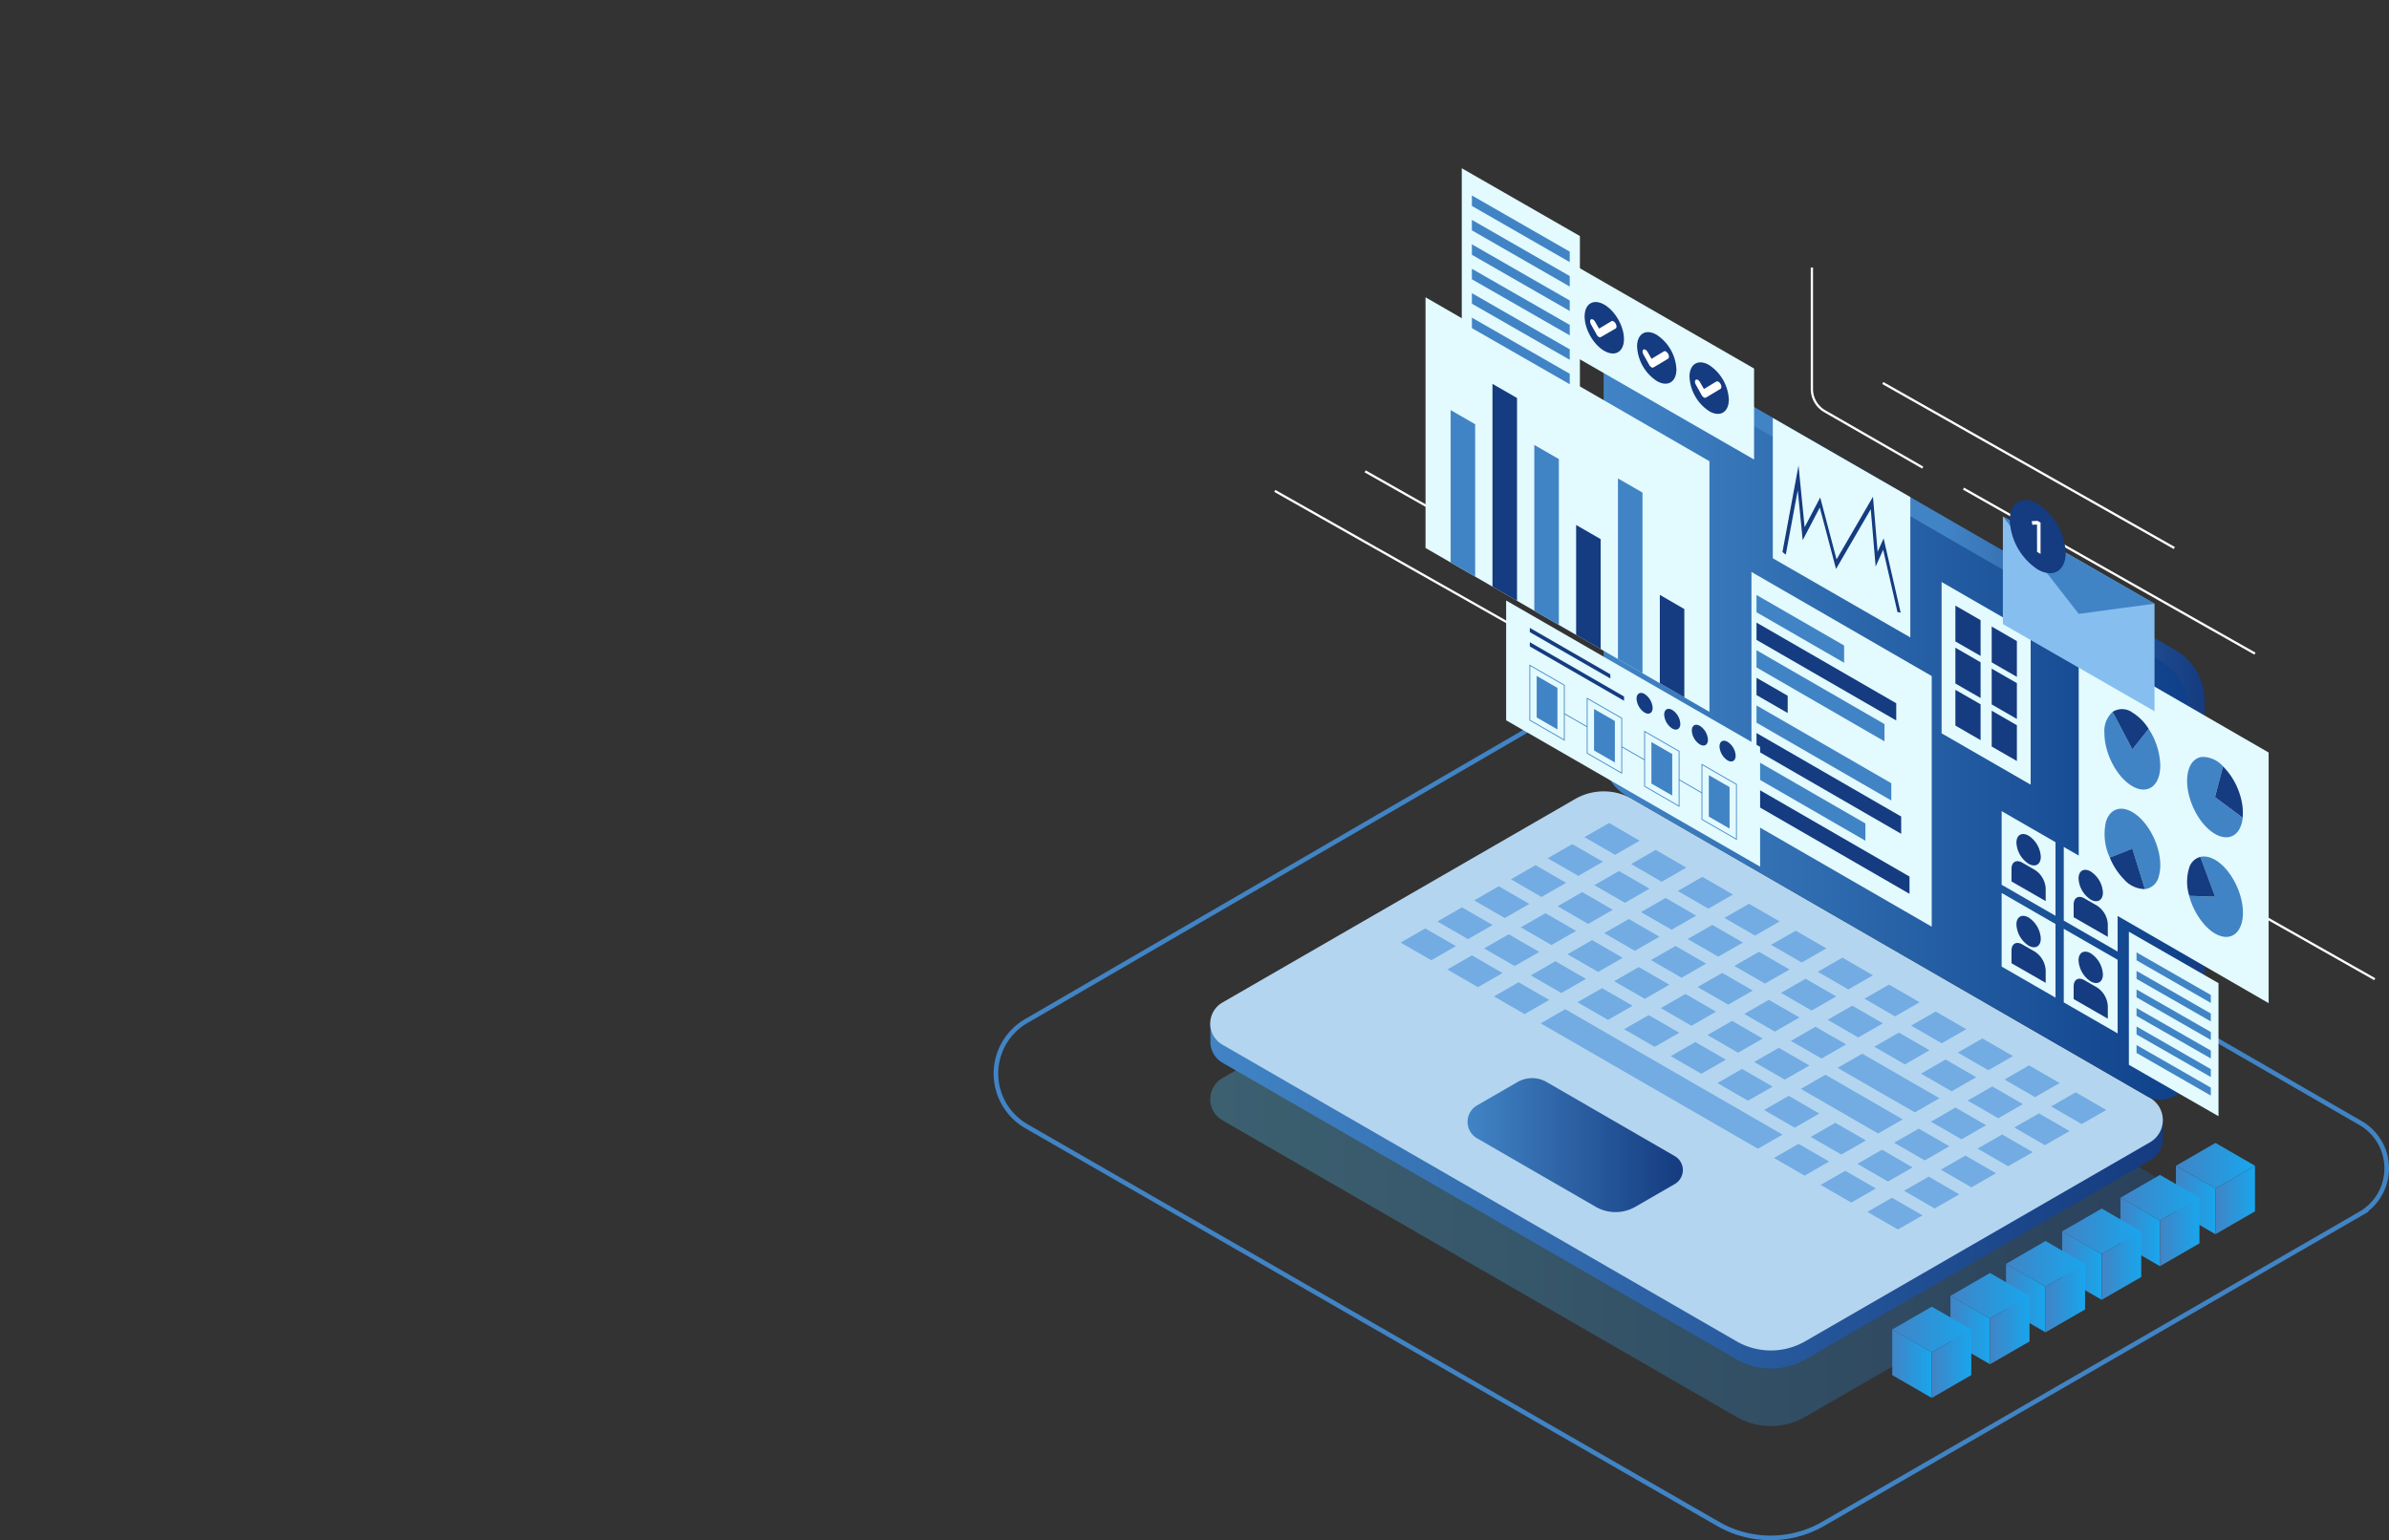 <?xml version="1.0" encoding="UTF-8"?> <svg xmlns="http://www.w3.org/2000/svg" xmlns:xlink="http://www.w3.org/1999/xlink" viewBox="0 0 410.69 264.85"><rect x="0" y="0" width="410.69" height="264.85" fill="#333333" stroke="none"/> <defs> <style>.cls-1{isolation:isolate;}.cls-10,.cls-14,.cls-2,.cls-35{fill:none;}.cls-14,.cls-2{stroke:#4184c5;}.cls-10,.cls-14,.cls-2{stroke-miterlimit:10;}.cls-2{stroke-width:0.79px;}.cls-3{opacity:0.3;fill:url(#Degradado_sin_nombre_3);}.cls-4{fill:url(#Безымянный_градиент_17);}.cls-5{fill:#b4d5ef;}.cls-6{fill:url(#Безымянный_градиент_25);}.cls-7{fill:url(#Безымянный_градиент_23);}.cls-8{fill:#72ace3;}.cls-9{mix-blend-mode:multiply;fill:url(#Безымянный_градиент_14);}.cls-10{stroke:#fff;stroke-width:0.39px;}.cls-11{fill:#e3faff;}.cls-12{fill:#4184c5;}.cls-13{fill:#153b80;}.cls-14{stroke-width:0.14px;}.cls-15{fill:#86bfef;}.cls-16{fill:#fff;}.cls-17{fill:url(#Degradado_sin_nombre_2);}.cls-18{fill:url(#Degradado_sin_nombre_2-2);}.cls-19{fill:url(#Degradado_sin_nombre_2-3);}.cls-20{fill:url(#Degradado_sin_nombre_2-4);}.cls-21{fill:url(#Degradado_sin_nombre_2-5);}.cls-22{fill:url(#Degradado_sin_nombre_2-6);}.cls-23{fill:url(#Degradado_sin_nombre_2-7);}.cls-24{fill:url(#Degradado_sin_nombre_2-8);}.cls-25{fill:url(#Degradado_sin_nombre_2-9);}.cls-26{fill:url(#Degradado_sin_nombre_2-10);}.cls-27{fill:url(#Degradado_sin_nombre_2-11);}.cls-28{fill:url(#Degradado_sin_nombre_2-12);}.cls-29{fill:url(#Degradado_sin_nombre_2-13);}.cls-30{fill:url(#Degradado_sin_nombre_2-14);}.cls-31{fill:url(#Degradado_sin_nombre_2-15);}.cls-32{fill:url(#Degradado_sin_nombre_5);}.cls-33{fill:url(#Degradado_sin_nombre_2-16);}.cls-34{fill:url(#Degradado_sin_nombre_2-17);}</style> <linearGradient id="Degradado_sin_nombre_3" x1="186.6" y1="355.22" x2="350.39" y2="355.22" gradientUnits="userSpaceOnUse"> <stop offset="0" stop-color="#50c9ff"></stop> <stop offset="1" stop-color="#1562b7"></stop> </linearGradient> <linearGradient id="Безымянный_градиент_17" x1="186.6" y1="345.32" x2="350.39" y2="345.32" gradientUnits="userSpaceOnUse"> <stop offset="0" stop-color="#4184c5"></stop> <stop offset="1" stop-color="#153b80"></stop> </linearGradient> <linearGradient id="Безымянный_градиент_25" x1="256.02" y1="281.58" x2="357.63" y2="281.58" gradientUnits="userSpaceOnUse"> <stop offset="0.56" stop-color="#4184c5"></stop> <stop offset="1" stop-color="#153b80"></stop> </linearGradient> <linearGradient id="Безымянный_градиент_23" x1="254.25" y1="282.7" x2="354.8" y2="282.7" gradientUnits="userSpaceOnUse"> <stop offset="0" stop-color="#4184c5"></stop> <stop offset="1" stop-color="#0e4089"></stop> </linearGradient> <linearGradient id="Безымянный_градиент_14" x1="230.85" y1="354.97" x2="267.9" y2="354.97" xlink:href="#Безымянный_градиент_17"></linearGradient> <linearGradient id="Degradado_sin_nombre_2" x1="374.06" y1="206.34" x2="380.86" y2="206.34" gradientUnits="userSpaceOnUse"> <stop offset="0" stop-color="#4184c5"></stop> <stop offset="1" stop-color="#18a6ed"></stop> </linearGradient> <linearGradient id="Degradado_sin_nombre_2-2" x1="374.06" y1="200.46" x2="387.65" y2="200.46" xlink:href="#Degradado_sin_nombre_2"></linearGradient> <linearGradient id="Degradado_sin_nombre_2-3" x1="380.86" y1="206.34" x2="387.65" y2="206.34" xlink:href="#Degradado_sin_nombre_2"></linearGradient> <linearGradient id="Degradado_sin_nombre_2-4" x1="364.52" y1="211.84" x2="371.31" y2="211.84" xlink:href="#Degradado_sin_nombre_2"></linearGradient> <linearGradient id="Degradado_sin_nombre_2-5" x1="364.52" y1="205.96" x2="378.11" y2="205.96" xlink:href="#Degradado_sin_nombre_2"></linearGradient> <linearGradient id="Degradado_sin_nombre_2-6" x1="371.31" y1="211.84" x2="378.11" y2="211.84" xlink:href="#Degradado_sin_nombre_2"></linearGradient> <linearGradient id="Degradado_sin_nombre_2-7" x1="354.51" y1="217.63" x2="361.3" y2="217.63" xlink:href="#Degradado_sin_nombre_2"></linearGradient> <linearGradient id="Degradado_sin_nombre_2-8" x1="354.51" y1="211.74" x2="368.1" y2="211.74" xlink:href="#Degradado_sin_nombre_2"></linearGradient> <linearGradient id="Degradado_sin_nombre_2-9" x1="361.3" y1="217.63" x2="368.1" y2="217.63" xlink:href="#Degradado_sin_nombre_2"></linearGradient> <linearGradient id="Degradado_sin_nombre_2-10" x1="344.85" y1="223.21" x2="351.64" y2="223.21" xlink:href="#Degradado_sin_nombre_2"></linearGradient> <linearGradient id="Degradado_sin_nombre_2-11" x1="344.85" y1="217.33" x2="358.44" y2="217.33" xlink:href="#Degradado_sin_nombre_2"></linearGradient> <linearGradient id="Degradado_sin_nombre_2-12" x1="351.64" y1="223.21" x2="358.44" y2="223.21" xlink:href="#Degradado_sin_nombre_2"></linearGradient> <linearGradient id="Degradado_sin_nombre_2-13" x1="335.3" y1="228.71" x2="342.1" y2="228.71" xlink:href="#Degradado_sin_nombre_2"></linearGradient> <linearGradient id="Degradado_sin_nombre_2-14" x1="335.3" y1="222.83" x2="348.89" y2="222.83" xlink:href="#Degradado_sin_nombre_2"></linearGradient> <linearGradient id="Degradado_sin_nombre_2-15" x1="342.1" y1="228.71" x2="348.89" y2="228.71" xlink:href="#Degradado_sin_nombre_2"></linearGradient> <linearGradient id="Degradado_sin_nombre_5" x1="325.29" y1="234.5" x2="332.09" y2="234.5" xlink:href="#Degradado_sin_nombre_2"></linearGradient> <linearGradient id="Degradado_sin_nombre_2-16" x1="325.29" y1="228.61" x2="338.88" y2="228.61" xlink:href="#Degradado_sin_nombre_2"></linearGradient> <linearGradient id="Degradado_sin_nombre_2-17" x1="332.09" y1="234.5" x2="338.88" y2="234.5" xlink:href="#Degradado_sin_nombre_2"></linearGradient> </defs> <g class="cls-1"> <g id="OBJECTS"> <path class="cls-2" d="M292,420.08l92.33-53.31a9,9,0,0,0,0-15.63l-121.1-69.91a18,18,0,0,0-18,0L155,333.62a10.44,10.44,0,0,0,0,18.08l118.92,68.39A18.13,18.13,0,0,0,292,420.08Z" transform="translate(21.43 -158.05)"></path> <path class="cls-3" d="M348.19,359.85l-89-51.4a9.85,9.85,0,0,0-9.85,0l-60.64,35a4.18,4.18,0,0,0,0,7.23l88.37,51a11.83,11.83,0,0,0,11.85,0l59.29-34.23A4.4,4.4,0,0,0,348.19,359.85Z" transform="translate(21.43 -158.05)"></path> <path class="cls-4" d="M350.39,350.57h-1.28v.09a4.69,4.69,0,0,0-.92-.71l-89-51.39a9.85,9.85,0,0,0-9.85,0l-60.64,35a4.33,4.33,0,0,0-.71.55l0-.15-1.34.1v3.2h0a4.13,4.13,0,0,0,2.07,3.53l88.37,51a11.88,11.88,0,0,0,11.85,0l59.29-34.23a4.36,4.36,0,0,0,2.18-4l0,0Z" transform="translate(21.43 -158.05)"></path> <path class="cls-5" d="M348.19,346.85l-89-51.4a9.85,9.85,0,0,0-9.85,0l-60.64,35a4.18,4.18,0,0,0,0,7.23l88.37,51a11.83,11.83,0,0,0,11.85,0l59.29-34.23A4.4,4.4,0,0,0,348.19,346.85Z" transform="translate(21.43 -158.05)"></path> <path class="cls-6" d="M352.56,269.85,261,217a2.56,2.56,0,0,0-2.51,0h0l-.07,0-.07,0L256,218.42l.75,1.73.31,0v66.26a7.8,7.8,0,0,0,3.9,6.75l89.43,51.63a4.75,4.75,0,0,0,2,.63l-.11,1,2.81-1.62.15-.09.11-.06h0a4.75,4.75,0,0,0,2.23-4.05v-62A10.17,10.17,0,0,0,352.56,269.85Z" transform="translate(21.43 -158.05)"></path> <path class="cls-7" d="M354.8,342.3v-62a10.15,10.15,0,0,0-5.08-8.79l-91.53-52.85a2.63,2.63,0,0,0-3.94,2.28v67.17a7.78,7.78,0,0,0,3.89,6.75l89.44,51.64A4.82,4.82,0,0,0,354.8,342.3Z" transform="translate(21.43 -158.05)"></path> <polygon class="cls-8" points="277.64 146.99 272.38 143.95 276.61 141.52 281.87 144.56 277.64 146.99"></polygon> <polygon class="cls-8" points="285.66 151.62 280.4 148.58 284.63 146.15 289.89 149.19 285.66 151.62"></polygon> <polygon class="cls-8" points="293.68 156.25 288.42 153.21 292.65 150.78 297.91 153.82 293.68 156.25"></polygon> <polygon class="cls-8" points="301.7 160.88 296.44 157.84 300.67 155.41 305.94 158.45 301.7 160.88"></polygon> <polygon class="cls-8" points="309.73 165.51 304.46 162.47 308.7 160.04 313.96 163.08 309.73 165.51"></polygon> <polygon class="cls-8" points="317.75 170.14 312.49 167.1 316.72 164.68 321.98 167.71 317.75 170.14"></polygon> <polygon class="cls-8" points="325.77 174.77 320.51 171.73 324.74 169.31 330 172.34 325.77 174.77"></polygon> <polygon class="cls-8" points="333.79 179.4 328.53 176.36 332.76 173.94 338.02 176.97 333.79 179.4"></polygon> <polygon class="cls-8" points="341.81 184.03 336.56 181 340.79 178.57 346.05 181.6 341.81 184.03"></polygon> <polygon class="cls-8" points="349.84 188.66 344.58 185.63 348.81 183.2 354.07 186.23 349.84 188.66"></polygon> <polygon class="cls-8" points="357.86 193.29 352.6 190.26 356.83 187.83 362.09 190.87 357.86 193.29"></polygon> <polygon class="cls-8" points="271.32 150.61 266.06 147.58 270.29 145.15 275.55 148.18 271.32 150.61"></polygon> <polygon class="cls-8" points="279.34 155.24 274.08 152.21 278.31 149.78 283.57 152.81 279.34 155.24"></polygon> <polygon class="cls-8" points="287.36 159.87 282.1 156.84 286.33 154.41 291.59 157.45 287.36 159.87"></polygon> <polygon class="cls-8" points="295.38 164.5 290.13 161.47 294.36 159.04 299.62 162.08 295.38 164.5"></polygon> <polygon class="cls-8" points="303.41 169.13 298.15 166.1 302.38 163.67 307.64 166.71 303.41 169.13"></polygon> <polygon class="cls-8" points="311.43 173.77 306.17 170.73 310.4 168.3 315.66 171.34 311.43 173.77"></polygon> <polygon class="cls-8" points="319.45 178.4 314.19 175.36 318.42 172.93 323.68 175.97 319.45 178.4"></polygon> <polygon class="cls-8" points="327.47 183.03 322.21 179.99 326.44 177.56 331.7 180.6 327.47 183.03"></polygon> <polygon class="cls-8" points="335.5 187.66 330.24 184.62 334.47 182.19 339.73 185.23 335.5 187.66"></polygon> <polygon class="cls-8" points="343.52 192.29 338.26 189.25 342.49 186.82 347.75 189.86 343.52 192.29"></polygon> <polygon class="cls-8" points="351.54 196.92 346.28 193.88 350.51 191.45 355.77 194.49 351.54 196.92"></polygon> <polygon class="cls-8" points="265 154.24 259.74 151.2 263.97 148.77 269.23 151.81 265 154.24"></polygon> <polygon class="cls-8" points="273.02 158.87 267.76 155.83 271.99 153.4 277.25 156.44 273.02 158.87"></polygon> <polygon class="cls-8" points="281.04 163.5 275.78 160.46 280.01 158.03 285.27 161.07 281.04 163.5"></polygon> <polygon class="cls-8" points="289.07 168.13 283.81 165.09 288.04 162.67 293.3 165.7 289.07 168.13"></polygon> <polygon class="cls-8" points="297.09 172.76 291.83 169.72 296.06 167.3 301.32 170.33 297.09 172.76"></polygon> <polygon class="cls-8" points="305.11 177.39 299.85 174.35 304.08 171.93 309.34 174.96 305.11 177.39"></polygon> <polygon class="cls-8" points="313.13 182.02 307.87 178.99 312.1 176.56 317.37 179.59 313.13 182.02"></polygon> <polygon class="cls-8" points="329.18 191.28 315.89 183.62 320.13 181.19 333.41 188.85 329.18 191.28"></polygon> <polygon class="cls-8" points="337.2 195.91 331.94 192.88 336.17 190.45 341.43 193.49 337.2 195.91"></polygon> <polygon class="cls-8" points="345.22 200.54 339.96 197.51 344.19 195.08 349.45 198.12 345.22 200.54"></polygon> <polygon class="cls-8" points="258.68 157.86 253.42 154.83 257.65 152.4 262.91 155.44 258.68 157.86"></polygon> <polygon class="cls-8" points="266.7 162.5 261.44 159.46 265.67 157.03 270.94 160.07 266.7 162.5"></polygon> <polygon class="cls-8" points="274.73 167.13 269.46 164.09 273.7 161.66 278.96 164.7 274.73 167.13"></polygon> <polygon class="cls-8" points="282.75 171.76 277.49 168.72 281.72 166.29 286.98 169.33 282.75 171.76"></polygon> <polygon class="cls-8" points="290.77 176.39 285.51 173.35 289.74 170.92 295 173.96 290.77 176.39"></polygon> <polygon class="cls-8" points="298.79 181.02 293.53 177.98 297.76 175.55 303.02 178.59 298.79 181.02"></polygon> <polygon class="cls-8" points="306.81 185.65 301.55 182.61 305.79 180.18 311.05 183.22 306.81 185.65"></polygon> <polygon class="cls-8" points="322.86 194.91 309.58 187.24 313.81 184.81 327.09 192.48 322.86 194.91"></polygon> <polygon class="cls-8" points="330.88 199.54 325.62 196.5 329.85 194.07 335.11 197.11 330.88 199.54"></polygon> <polygon class="cls-8" points="338.9 204.17 333.64 201.13 337.87 198.71 343.13 201.74 338.9 204.17"></polygon> <polygon class="cls-8" points="252.36 161.49 247.1 158.45 251.33 156.03 256.59 159.06 252.36 161.49"></polygon> <polygon class="cls-8" points="260.38 166.12 255.12 163.08 259.36 160.66 264.62 163.69 260.38 166.12"></polygon> <polygon class="cls-8" points="268.41 170.75 263.15 167.72 267.38 165.29 272.64 168.32 268.41 170.75"></polygon> <polygon class="cls-8" points="276.43 175.38 271.17 172.34 275.4 169.92 280.66 172.95 276.43 175.38"></polygon> <polygon class="cls-8" points="284.45 180.01 279.19 176.98 283.42 174.55 288.68 177.59 284.45 180.01"></polygon> <polygon class="cls-8" points="292.47 184.64 287.21 181.61 291.44 179.18 296.7 182.22 292.47 184.64"></polygon> <polygon class="cls-8" points="300.5 189.27 295.24 186.24 299.47 183.81 304.73 186.85 300.5 189.27"></polygon> <polygon class="cls-8" points="308.52 193.91 303.26 190.87 307.49 188.44 312.75 191.48 308.52 193.91"></polygon> <polygon class="cls-8" points="316.54 198.53 311.28 195.5 315.51 193.07 320.77 196.11 316.54 198.53"></polygon> <polygon class="cls-8" points="324.56 203.17 319.3 200.13 323.53 197.7 328.79 200.74 324.56 203.17"></polygon> <polygon class="cls-8" points="332.58 207.8 327.32 204.76 331.56 202.33 336.82 205.37 332.58 207.8"></polygon> <polygon class="cls-8" points="246.04 165.12 240.78 162.08 245.01 159.65 250.28 162.69 246.04 165.12"></polygon> <polygon class="cls-8" points="254.07 169.75 248.81 166.71 253.04 164.28 258.3 167.32 254.07 169.75"></polygon> <polygon class="cls-8" points="262.09 174.38 256.83 171.34 261.06 168.91 266.32 171.95 262.09 174.38"></polygon> <polygon class="cls-8" points="302.2 197.53 264.85 175.97 269.08 173.54 306.43 195.1 302.2 197.53"></polygon> <polygon class="cls-8" points="310.22 202.16 304.96 199.12 309.19 196.7 314.45 199.73 310.22 202.16"></polygon> <polygon class="cls-8" points="318.25 206.79 312.98 203.75 317.21 201.33 322.48 204.36 318.25 206.79"></polygon> <polygon class="cls-8" points="326.27 211.42 321.01 208.39 325.24 205.96 330.5 208.99 326.27 211.42"></polygon> <path class="cls-9" d="M252.91,365.58l-20.43-11.8a3.27,3.27,0,0,1,0-5.65l6.94-4a5,5,0,0,1,5.06,0l22,12.72a2.77,2.77,0,0,1,0,4.8l-6.8,3.93A6.84,6.84,0,0,1,252.91,365.58Z" transform="translate(21.43 -158.05)"></path> <line class="cls-10" x1="387.65" y1="112.4" x2="337.54" y2="84.02"></line> <line class="cls-10" x1="284.8" y1="109.43" x2="234.68" y2="81.05"></line> <line class="cls-10" x1="373.79" y1="94.24" x2="323.67" y2="65.86"></line> <line class="cls-10" x1="408.24" y1="168.38" x2="358.12" y2="140"></line> <line class="cls-10" x1="269.27" y1="112.79" x2="219.15" y2="84.41"></line> <path class="cls-10" d="M309.11,238.46l-16.84-9.69a4.4,4.4,0,0,1-2.22-3.82V204.06" transform="translate(21.43 -158.05)"></path> <polygon class="cls-11" points="293.87 122.41 245.06 94.23 245.06 51.12 293.87 79.31 293.87 122.41"></polygon> <polygon class="cls-12" points="253.59 99.15 249.38 96.72 249.38 70.52 253.59 72.95 253.59 99.15"></polygon> <polygon class="cls-13" points="260.79 103.31 256.57 100.87 256.57 66.01 260.79 68.44 260.79 103.31"></polygon> <polygon class="cls-12" points="267.98 107.46 263.76 105.03 263.76 76.51 267.98 78.94 267.98 107.46"></polygon> <polygon class="cls-13" points="275.17 111.61 270.95 109.18 270.95 90.27 275.17 92.71 275.17 111.61"></polygon> <polygon class="cls-12" points="282.36 115.77 278.14 113.33 278.14 82.27 282.36 84.7 282.36 115.77"></polygon> <polygon class="cls-13" points="289.55 119.92 285.34 117.48 285.34 102.29 289.55 104.73 289.55 119.92"></polygon> <polygon class="cls-11" points="390 172.5 357.35 153.64 357.35 110.54 390 129.4 390 172.5"></polygon> <path class="cls-12" d="M347.94,283.38l-2.8,3.52-3.39-6.44a4.43,4.43,0,0,0-1.41,3.67c0,3.5,2.15,7.58,4.8,9.11s4.8-.06,4.8-3.56A12,12,0,0,0,347.94,283.38Z" transform="translate(21.43 -158.05)"></path> <path class="cls-13" d="M347.94,283.38a8.63,8.63,0,0,0-2.8-2.81,3,3,0,0,0-3.39-.11l3.39,6.44Z" transform="translate(21.43 -158.05)"></path> <path class="cls-12" d="M364.11,298.66l-4.76-3.55,1.38-5.28a4.72,4.72,0,0,0-3.66-1.62c-2.33.32-3.2,3.66-1.94,7.47s4.17,6.64,6.5,6.32C363.05,301.81,363.92,300.51,364.11,298.66Z" transform="translate(21.43 -158.05)"></path> <path class="cls-13" d="M364.11,298.66a10.21,10.21,0,0,0-.53-4.12,11.87,11.87,0,0,0-2.85-4.71l-1.38,5.28Z" transform="translate(21.43 -158.05)"></path> <path class="cls-12" d="M341.26,305.51l3.88-1.48,2.16,6.91a2.8,2.8,0,0,0,2.4-2.28c.83-2.84-.53-7.21-3.05-9.77s-5.23-2.32-6.06.52A9.58,9.58,0,0,0,341.26,305.51Z" transform="translate(21.43 -158.05)"></path> <path class="cls-13" d="M341.26,305.51a11.71,11.71,0,0,0,2.37,3.67,4.91,4.91,0,0,0,3.67,1.76L345.14,304Z" transform="translate(21.43 -158.05)"></path> <path class="cls-12" d="M356.83,305.4l2.52,6.84-4.44-.15a12.28,12.28,0,0,0,2.6,4.93c2.44,2.76,5.25,2.86,6.27.21s-.14-7-2.58-9.78C359.72,305.78,358.1,305.1,356.83,305.4Z" transform="translate(21.43 -158.05)"></path> <path class="cls-13" d="M356.83,305.4a2.73,2.73,0,0,0-1.91,1.84,8.14,8.14,0,0,0,0,4.85l4.44.15Z" transform="translate(21.43 -158.05)"></path> <polygon class="cls-11" points="332.08 159.35 301.09 141.46 301.09 98.35 332.08 116.25 332.08 159.35"></polygon> <polygon class="cls-12" points="317.02 113.97 301.96 105.28 301.96 102.31 317.02 111 317.02 113.97"></polygon> <polygon class="cls-13" points="325.98 123.89 301.96 110.03 301.96 107.06 325.98 120.93 325.98 123.89"></polygon> <polygon class="cls-12" points="323.96 127.48 301.96 114.77 301.96 111.81 323.96 124.51 323.96 127.48"></polygon> <polygon class="cls-13" points="307.32 122.61 301.96 119.52 301.96 116.55 307.32 119.64 307.32 122.61"></polygon> <polygon class="cls-12" points="325.13 137.65 301.96 124.27 301.96 121.3 325.13 134.68 325.13 137.65"></polygon> <polygon class="cls-13" points="326.83 143.38 301.96 129.02 301.96 126.05 326.83 140.41 326.83 143.38"></polygon> <polygon class="cls-12" points="320.68 144.57 301.96 133.76 301.96 130.8 320.68 141.6 320.68 144.57"></polygon> <polygon class="cls-13" points="328.26 153.7 301.96 138.51 301.96 135.54 328.26 150.73 328.26 153.7"></polygon> <polygon class="cls-11" points="302.58 149.03 258.92 123.86 258.92 103.26 302.58 128.43 302.58 149.03"></polygon> <polygon class="cls-12" points="267.74 125.43 264.17 123.37 264.17 116.23 267.74 118.29 267.74 125.43"></polygon> <polygon class="cls-14" points="268.92 127.26 262.99 123.84 262.99 114.4 268.92 117.82 268.92 127.26"></polygon> <polygon class="cls-12" points="277.61 131.11 274.03 129.05 274.03 121.92 277.61 123.98 277.61 131.11"></polygon> <polygon class="cls-14" points="278.79 132.95 272.85 129.53 272.85 120.08 278.79 123.5 278.79 132.95"></polygon> <polygon class="cls-12" points="287.47 136.8 283.89 134.74 283.89 127.6 287.47 129.66 287.47 136.8"></polygon> <polygon class="cls-14" points="288.65 138.63 282.72 135.21 282.72 125.77 288.65 129.19 288.65 138.63"></polygon> <polygon class="cls-12" points="297.33 142.48 293.76 140.42 293.76 133.29 297.33 135.35 297.33 142.48"></polygon> <polygon class="cls-14" points="298.51 144.32 292.58 140.9 292.58 131.45 298.51 134.87 298.51 144.32"></polygon> <line class="cls-14" x1="292.58" y1="136.35" x2="288.65" y2="134.08"></line> <line class="cls-14" x1="282.72" y1="130.67" x2="278.78" y2="128.4"></line> <line class="cls-14" x1="272.85" y1="124.98" x2="268.92" y2="122.72"></line> <polygon class="cls-13" points="276.83 116.67 262.99 108.7 262.99 107.97 276.83 115.95 276.83 116.67"></polygon> <polygon class="cls-13" points="279.19 120.5 262.99 111.16 262.99 110.43 279.19 119.77 279.19 120.5"></polygon> <path class="cls-13" d="M262.67,279.78c0,.88-.62,1.24-1.38.8a3.06,3.06,0,0,1-1.38-2.39c0-.88.62-1.24,1.38-.8A3.06,3.06,0,0,1,262.67,279.78Z" transform="translate(21.43 -158.05)"></path> <path class="cls-13" d="M267.43,282.52c0,.88-.62,1.24-1.39.8a3.06,3.06,0,0,1-1.38-2.39c0-.88.62-1.24,1.38-.8A3,3,0,0,1,267.43,282.52Z" transform="translate(21.43 -158.05)"></path> <path class="cls-13" d="M272.18,285.26c0,.88-.62,1.24-1.38.8a3,3,0,0,1-1.39-2.39c0-.88.62-1.24,1.39-.8A3.06,3.06,0,0,1,272.18,285.26Z" transform="translate(21.43 -158.05)"></path> <path class="cls-13" d="M276.94,288c0,.88-.62,1.24-1.39.8a3.06,3.06,0,0,1-1.38-2.39c0-.88.62-1.24,1.38-.8A3,3,0,0,1,276.94,288Z" transform="translate(21.43 -158.05)"></path> <polygon class="cls-11" points="349.09 134.93 333.78 126.1 333.78 100.08 349.09 108.91 349.09 134.93"></polygon> <polygon class="cls-13" points="340.48 112.79 336.15 110.3 336.15 104.14 340.48 106.64 340.48 112.79"></polygon> <polygon class="cls-13" points="346.72 116.39 342.39 113.9 342.39 107.74 346.72 110.24 346.72 116.39"></polygon> <polygon class="cls-13" points="340.48 120.03 336.15 117.53 336.15 111.38 340.48 113.88 340.48 120.03"></polygon> <polygon class="cls-13" points="346.72 123.63 342.39 121.13 342.39 114.98 346.72 117.47 346.72 123.63"></polygon> <polygon class="cls-13" points="340.48 127.27 336.15 124.77 336.15 118.62 340.48 121.11 340.48 127.27"></polygon> <polygon class="cls-13" points="346.72 130.86 342.39 128.37 342.39 122.21 346.72 124.71 346.72 130.86"></polygon> <polygon class="cls-11" points="353.36 157.48 344.1 152.14 344.1 139.48 353.36 144.82 353.36 157.48"></polygon> <path class="cls-13" d="M329.4,305.37c0,1.34-.94,1.88-2.1,1.21a4.61,4.61,0,0,1-2.09-3.62c0-1.33.93-1.87,2.09-1.21A4.62,4.62,0,0,1,329.4,305.37Z" transform="translate(21.43 -158.05)"></path> <path class="cls-13" d="M330.24,313l-5.87-3.38v-2.17c0-1.18.82-1.65,1.85-1.06l2.17,1.25a4.07,4.07,0,0,1,1.85,3.19Z" transform="translate(21.43 -158.05)"></path> <polygon class="cls-11" points="364.04 163.63 354.78 158.3 354.78 145.64 364.04 150.97 364.04 163.63"></polygon> <path class="cls-13" d="M340.08,311.53c0,1.33-.94,1.87-2.1,1.21a4.64,4.64,0,0,1-2.09-3.62c0-1.34.94-1.88,2.09-1.21A4.62,4.62,0,0,1,340.08,311.53Z" transform="translate(21.43 -158.05)"></path> <path class="cls-13" d="M340.92,319.15l-5.87-3.38V313.6c0-1.18.83-1.66,1.85-1.07l2.17,1.25a4.09,4.09,0,0,1,1.85,3.2Z" transform="translate(21.43 -158.05)"></path> <polygon class="cls-11" points="353.36 171.55 344.1 166.21 344.1 153.55 353.36 158.89 353.36 171.55"></polygon> <path class="cls-13" d="M329.4,319.44c0,1.34-.94,1.88-2.1,1.21a4.61,4.61,0,0,1-2.09-3.62c0-1.33.93-1.87,2.09-1.21A4.62,4.62,0,0,1,329.4,319.44Z" transform="translate(21.43 -158.05)"></path> <path class="cls-13" d="M330.24,327.06l-5.87-3.38v-2.17c0-1.18.82-1.65,1.85-1.06l2.17,1.25a4.09,4.09,0,0,1,1.85,3.2Z" transform="translate(21.43 -158.05)"></path> <polygon class="cls-11" points="364.04 177.7 354.78 172.37 354.78 159.71 364.04 165.04 364.04 177.7"></polygon> <path class="cls-13" d="M340.08,325.6c0,1.33-.94,1.87-2.1,1.21a4.64,4.64,0,0,1-2.09-3.62c0-1.34.94-1.88,2.09-1.21A4.62,4.62,0,0,1,340.08,325.6Z" transform="translate(21.43 -158.05)"></path> <path class="cls-13" d="M340.92,333.22l-5.87-3.38v-2.17c0-1.18.83-1.66,1.85-1.07l2.17,1.25a4.09,4.09,0,0,1,1.85,3.2Z" transform="translate(21.43 -158.05)"></path> <polygon class="cls-15" points="370.38 122.31 344.31 107.31 344.31 88.81 370.38 103.81 370.38 122.31"></polygon> <polygon class="cls-12" points="344.31 88.81 357.35 105.56 370.38 103.81 344.31 88.81"></polygon> <path class="cls-13" d="M333.68,253.09c0,3.12-2.16,4.41-4.81,2.88a10.7,10.7,0,0,1-4.8-8.42c0-3.12,2.15-4.41,4.8-2.88A10.72,10.72,0,0,1,333.68,253.09Z" transform="translate(21.43 -158.05)"></path> <path class="cls-16" d="M328.75,248.24h0l-.8.05-.12-.62,1-.06.53.31v5.38l-.6-.35Z" transform="translate(21.43 -158.05)"></path> <polygon class="cls-11" points="301.54 79.02 268.07 59.76 268.07 44.1 301.54 63.37 301.54 79.02"></polygon> <ellipse class="cls-13" cx="254.36" cy="214.42" rx="2.79" ry="4.82" transform="translate(-50.74 -7.29) rotate(-29.1)"></ellipse> <path class="cls-16" d="M253.43,216a1,1,0,0,1-.36-.38l-1-1.8c-.19-.35-.19-.73,0-.85s.52.07.72.42l.67,1.17,2.13-1.28c.2-.12.52.07.72.41s.2.73,0,.85L253.79,216A.34.34,0,0,1,253.43,216Z" transform="translate(21.43 -158.05)"></path> <path class="cls-13" d="M266.76,221.56c0,2.19-1.52,3.1-3.38,2a7.53,7.53,0,0,1-3.38-5.93c0-2.19,1.51-3.1,3.38-2A7.53,7.53,0,0,1,266.76,221.56Z" transform="translate(21.43 -158.05)"></path> <path class="cls-16" d="M262.45,221.19a1,1,0,0,1-.36-.38l-1-1.8c-.2-.35-.2-.73,0-.85s.52.07.72.42l.67,1.17,2.13-1.28c.19-.12.52.06.72.41s.19.73,0,.85l-2.49,1.49A.34.34,0,0,1,262.45,221.19Z" transform="translate(21.43 -158.05)"></path> <path class="cls-13" d="M275.77,226.75c0,2.19-1.51,3.1-3.38,2a7.5,7.5,0,0,1-3.38-5.92c0-2.19,1.51-3.1,3.38-2A7.53,7.53,0,0,1,275.77,226.75Z" transform="translate(21.43 -158.05)"></path> <path class="cls-16" d="M271.46,226.38a1.1,1.1,0,0,1-.36-.38l-1-1.8c-.2-.35-.2-.73,0-.85s.52.07.72.42l.67,1.17,2.13-1.28c.2-.12.52.06.72.41s.2.73,0,.85l-2.49,1.49A.36.36,0,0,1,271.46,226.38Z" transform="translate(21.43 -158.05)"></path> <polygon class="cls-11" points="328.4 85.48 304.76 71.87 304.76 96 328.4 109.61 328.4 85.48"></polygon> <polygon class="cls-13" points="306.99 95.38 306.42 94.92 309.18 80.05 310.23 90.66 312.91 85.54 315.72 96.19 321.98 85.42 322.78 94.89 323.81 92.58 326.74 105.35 326.19 105.24 323.73 94.54 322.44 97.42 321.6 87.56 315.63 97.84 312.84 87.27 309.9 92.89 309.05 84.3 306.99 95.38"></polygon> <polygon class="cls-11" points="381.38 191.94 365.97 183.1 365.97 160.21 381.38 169.06 381.38 191.94"></polygon> <polygon class="cls-12" points="380.06 172.46 367.29 165.13 367.29 163.77 380.06 171.09 380.06 172.46"></polygon> <polygon class="cls-12" points="380.06 175.64 367.29 168.32 367.29 166.95 380.06 174.28 380.06 175.64"></polygon> <polygon class="cls-12" points="380.06 178.83 367.29 171.5 367.29 170.14 380.06 177.46 380.06 178.83"></polygon> <polygon class="cls-12" points="380.06 182.01 367.29 174.69 367.29 173.33 380.06 180.65 380.06 182.01"></polygon> <polygon class="cls-12" points="380.06 185.2 367.29 177.88 367.29 176.51 380.06 183.84 380.06 185.2"></polygon> <polygon class="cls-12" points="380.06 188.39 367.29 181.06 367.29 179.7 380.06 187.02 380.06 188.39"></polygon> <polygon class="cls-11" points="271.6 70.75 251.29 59.09 251.29 28.93 271.6 40.59 271.6 70.75"></polygon> <polygon class="cls-12" points="269.85 45.07 253.03 35.41 253.03 33.61 269.85 43.27 269.85 45.07"></polygon> <polygon class="cls-12" points="269.85 49.27 253.03 39.61 253.03 37.81 269.85 47.47 269.85 49.27"></polygon> <polygon class="cls-12" points="269.85 53.47 253.03 43.81 253.03 42.01 269.85 51.67 269.85 53.47"></polygon> <polygon class="cls-12" points="269.85 57.67 253.03 48.02 253.03 46.22 269.85 55.87 269.85 57.67"></polygon> <polygon class="cls-12" points="269.85 61.87 253.03 52.22 253.03 50.41 269.85 60.07 269.85 61.87"></polygon> <polygon class="cls-12" points="269.85 66.07 253.03 56.42 253.03 54.62 269.85 64.27 269.85 66.07"></polygon> <polygon class="cls-17" points="374.06 200.46 374.06 208.3 380.86 212.23 380.86 204.38 374.06 200.46"></polygon> <polygon class="cls-18" points="374.06 200.46 380.86 196.53 387.65 200.46 380.86 204.38 374.06 200.46"></polygon> <polygon class="cls-19" points="380.86 204.38 387.65 200.46 387.65 208.3 380.86 212.23 380.86 204.38"></polygon> <polygon class="cls-20" points="364.52 205.96 364.52 213.8 371.31 217.73 371.31 209.88 364.52 205.96"></polygon> <polygon class="cls-21" points="364.52 205.96 371.31 202.03 378.11 205.96 371.31 209.88 364.52 205.96"></polygon> <polygon class="cls-22" points="371.31 209.88 378.11 205.96 378.11 213.8 371.31 217.73 371.31 209.88"></polygon> <polygon class="cls-23" points="354.51 211.74 354.51 219.59 361.3 223.51 361.3 215.66 354.51 211.74"></polygon> <polygon class="cls-24" points="354.51 211.74 361.3 207.82 368.1 211.74 361.3 215.66 354.51 211.74"></polygon> <polygon class="cls-25" points="361.3 215.66 368.1 211.74 368.1 219.59 361.3 223.51 361.3 215.66"></polygon> <polygon class="cls-26" points="344.85 217.33 344.85 225.17 351.64 229.1 351.64 221.25 344.85 217.33"></polygon> <polygon class="cls-27" points="344.85 217.33 351.64 213.4 358.44 217.33 351.64 221.25 344.85 217.33"></polygon> <polygon class="cls-28" points="351.64 221.25 358.44 217.33 358.44 225.17 351.64 229.1 351.64 221.25"></polygon> <polygon class="cls-29" points="335.3 222.83 335.3 230.67 342.1 234.59 342.1 226.75 335.3 222.83"></polygon> <polygon class="cls-30" points="335.3 222.83 342.1 218.9 348.89 222.83 342.1 226.75 335.3 222.83"></polygon> <polygon class="cls-31" points="342.1 226.75 348.89 222.83 348.89 230.67 342.1 234.59 342.1 226.75"></polygon> <polygon class="cls-32" points="325.29 228.61 325.29 236.46 332.09 240.38 332.09 232.53 325.29 228.61"></polygon> <polygon class="cls-33" points="325.29 228.61 332.09 224.69 338.88 228.61 332.09 232.53 325.29 228.61"></polygon> <polygon class="cls-34" points="332.09 232.53 338.88 228.61 338.88 236.46 332.09 240.38 332.09 232.53"></polygon> <rect class="cls-35" width="407.24" height="253.42"></rect> </g> </g> </svg> 